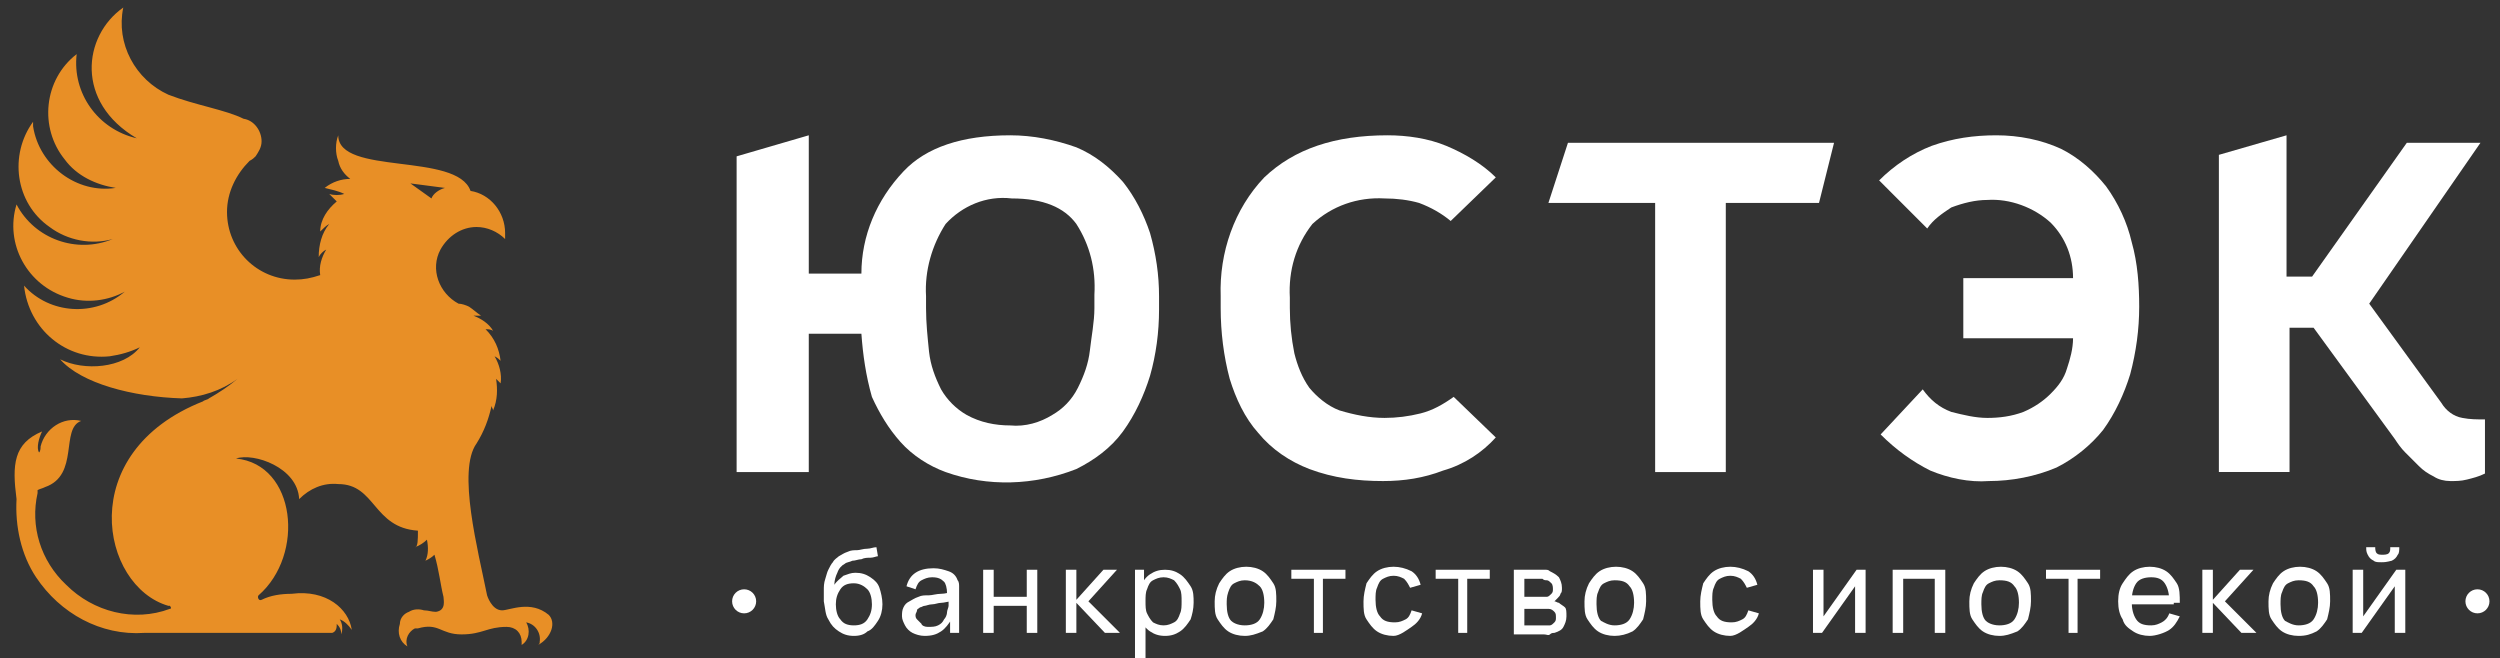<?xml version="1.0" encoding="UTF-8"?> <svg xmlns="http://www.w3.org/2000/svg" xmlns:xlink="http://www.w3.org/1999/xlink" version="1.1" id="Слой_1" x="0px" y="0px" viewBox="0 0 166.3 43.8" style="enable-background:new 0 0 166.3 43.8;" xml:space="preserve"><rect x="0" y="0" width="166.3" height="43.8" fill="#333333" stroke="none"/> <style type="text/css"> .st0{fill:#FFFFFF;} .st1{fill:#E88F26;} .st2{fill:#FEFEFE;} .st3{fill:#242255;} .st4{fill:#F3F3F3;} .st5{fill:#D3D3D3;} </style> <path class="st0" d="M57.3,22.2h-3.5v9.2H49v-21L53.8,9v9.2h3.5c0-2.5,1-4.9,2.8-6.8C61.6,9.8,64,9,67.2,9c1.5,0,3,0.3,4.4,0.8 c1.2,0.5,2.2,1.3,3.1,2.3c0.8,1,1.4,2.2,1.8,3.4c0.4,1.4,0.6,2.8,0.6,4.2v0.9c0,1.5-0.2,3-0.6,4.4c-0.4,1.3-1,2.6-1.8,3.7 s-1.9,1.9-3.1,2.5c-2.8,1.1-5.9,1.2-8.7,0.2c-1.1-0.4-2.2-1.1-3-2s-1.4-1.9-1.9-3C57.6,25,57.4,23.6,57.3,22.2z M72.8,20.5v-0.9 c0.1-1.7-0.3-3.3-1.2-4.7c-0.8-1.1-2.2-1.7-4.3-1.7c-1.7-0.2-3.3,0.5-4.4,1.7c-0.9,1.4-1.4,3.1-1.3,4.8v0.8c0,1,0.1,1.9,0.2,2.9 c0.1,0.9,0.4,1.7,0.8,2.5c0.4,0.7,1,1.3,1.7,1.7c0.9,0.5,1.9,0.7,2.9,0.7c1,0.1,2-0.2,2.8-0.7c0.7-0.4,1.3-1,1.7-1.8 c0.4-0.8,0.7-1.6,0.8-2.5C72.6,22.4,72.8,21.4,72.8,20.5z"></path> <path class="st0" d="M92.3,9c1.3,0,2.7,0.2,3.9,0.7c1.2,0.5,2.4,1.2,3.3,2.1l-3,2.9c-0.6-0.5-1.3-0.9-2.1-1.2 c-0.7-0.2-1.5-0.3-2.3-0.3c-1.8-0.1-3.5,0.5-4.8,1.7c-1.1,1.4-1.6,3.1-1.5,4.9v0.7c0,1,0.1,2,0.3,3c0.2,0.8,0.5,1.6,1,2.3 c0.5,0.6,1.2,1.2,2,1.5c1,0.3,2,0.5,3,0.5c0.8,0,1.6-0.1,2.4-0.3c0.8-0.2,1.5-0.6,2.2-1.1l2.8,2.7c-0.9,1-2.1,1.8-3.5,2.2 c-1.3,0.5-2.6,0.7-4,0.7c-1.7,0-3.3-0.2-4.9-0.8c-1.3-0.5-2.5-1.3-3.4-2.4c-0.9-1-1.5-2.3-1.9-3.6c-0.4-1.5-0.6-3.1-0.6-4.7v-0.8 c-0.1-2.9,0.9-5.8,2.9-7.9C86.1,9.9,88.8,9,92.3,9z"></path> <path class="st0" d="M114.8,13.5v17.9h-4.7V13.5H103l1.3-4H122l-1,4H114.8z"></path> <path class="st0" d="M125,12c1-1,2.2-1.8,3.5-2.3c1.4-0.5,2.8-0.7,4.3-0.7s3,0.3,4.3,0.9c1.2,0.6,2.2,1.5,3,2.5 c0.8,1.1,1.4,2.4,1.7,3.7c0.4,1.4,0.5,2.9,0.5,4.3c0,1.5-0.2,3-0.6,4.5c-0.4,1.3-1,2.6-1.8,3.7c-0.8,1-1.9,1.9-3.1,2.5 c-1.4,0.6-3,0.9-4.5,0.9c-1.3,0.1-2.7-0.2-3.9-0.7c-1.2-0.6-2.3-1.4-3.3-2.4l2.8-3c0.5,0.7,1.1,1.2,1.9,1.5c0.8,0.2,1.6,0.4,2.4,0.4 c0.8,0,1.6-0.1,2.4-0.4c0.7-0.3,1.3-0.7,1.8-1.2s0.9-1,1.1-1.7c0.2-0.6,0.4-1.3,0.4-2h-7.3v-4h7.3c0-1.4-0.5-2.7-1.5-3.7 c-1.1-1-2.7-1.6-4.2-1.5c-0.8,0-1.6,0.2-2.4,0.5c-0.6,0.4-1.2,0.8-1.6,1.4L125,12z"></path> <path class="st0" d="M152.1,9v9.4h1.7l6.3-8.9h4.9l-7.4,10.7l4.8,6.6c0.3,0.5,0.8,0.9,1.4,1c0.5,0.1,1,0.1,1.5,0.1v3.6 c-0.4,0.2-0.8,0.3-1.2,0.4c-0.4,0.1-0.7,0.1-1.1,0.1c-0.4,0-0.8-0.1-1.1-0.3c-0.4-0.2-0.7-0.4-1-0.7l-0.9-0.9 c-0.3-0.3-0.5-0.6-0.7-0.9l-5.4-7.4h-1.6v9.6h-4.7V10.3L152.1,9z"></path> <circle class="st0" cx="49.5" cy="40" r="0.8"></circle> <circle class="st0" cx="164.8" cy="40" r="0.8"></circle> <path class="st1" d="M15.9,30.3c0.2,0,0.4,0,0.5,0.1C16.1,30.4,16,30.3,15.9,30.3z"></path> <path class="st1" d="M36.5,40.9c-1.2-1-2.6-0.3-3.1-0.3c-0.7,0-1-1-1-1c-0.6-3-2-8.3-0.7-10.1c0.5-0.8,0.8-1.6,1-2.5 c0,0.1,0.1,0.2,0.1,0.3c0.3-0.7,0.3-1.4,0.2-2.1l0.3,0.3c0.1-0.6-0.1-1.3-0.4-1.8c0.2,0.1,0.3,0.2,0.4,0.3c-0.1-0.8-0.4-1.5-1-2.1 c0.2,0,0.3,0,0.5,0.1c-0.3-0.5-0.8-0.8-1.3-1H32c-0.3-0.2-0.5-0.4-0.8-0.6c-0.2-0.1-0.5-0.2-0.7-0.2c-1.3-0.7-1.9-2.3-1.2-3.6 c0.5-0.9,1.4-1.5,2.4-1.5c0.7,0,1.4,0.3,1.9,0.8v-0.4c0-1.4-1-2.6-2.3-2.8c-0.9-2.6-8.8-1-8.8-3.7c-0.2,0.5-0.2,1.2,0,1.7 c0.1,0.5,0.4,0.9,0.8,1.2c-0.6,0-1.2,0.2-1.7,0.6c0.4,0.1,0.9,0.2,1.3,0.4c-0.3,0.1-0.7,0.1-1,0l0.5,0.5c-0.6,0.5-1.1,1.2-1.1,2 c0.2-0.2,0.4-0.4,0.6-0.5c-0.5,0.6-0.7,1.4-0.7,2.2c0.1-0.2,0.3-0.4,0.5-0.5c-0.3,0.5-0.5,1.1-0.4,1.7c-0.6,0.2-1.1,0.3-1.7,0.3 c-2.5,0-4.5-2-4.5-4.5l0,0c0-1.3,0.6-2.5,1.5-3.4c0.2-0.1,0.3-0.2,0.4-0.3c0.2-0.3,0.4-0.6,0.4-1c0-0.7-0.5-1.4-1.2-1.5 C15,7.3,13,7,11.2,6.3c-2.2-1-3.5-3.4-3-5.8C5.5,2.4,5,6.8,9.1,9.2c-2.6-0.6-4.3-3-4-5.6c-2.2,1.7-2.5,4.9-0.8,7 c0.8,1.1,2.1,1.7,3.4,1.9C5.1,12.9,2.6,11,2.2,8.4l0,0l0,0V8.1c-1.6,2.2-1.2,5.4,1.1,7c1.2,0.9,2.8,1.2,4.2,0.8 c-2.4,1-5.2,0-6.4-2.3c-0.8,2.6,0.7,5.4,3.4,6.2c1.3,0.4,2.7,0.2,3.8-0.4c-2,1.7-5,1.5-6.7-0.4c0.3,2.9,2.8,5,5.7,4.7 c0.7-0.1,1.4-0.3,2-0.6c-1.1,1.4-3.7,1.6-5.3,0.8c1.4,1.6,4.8,2.5,8.1,2.6c1.3-0.1,2.6-0.5,3.7-1.3c-0.6,0.5-1.2,0.9-1.9,1.3l0,0 c-0.1,0.1-0.3,0.1-0.4,0.2l0,0C4.9,30.1,6.7,39,11.2,40.3h0.1c0.1,0.1,0.1,0.2,0,0.2l0,0c-2.4,0.9-5.1,0.2-6.9-1.6 C2.7,37.3,2,35,2.5,32.8v-0.2c0.2-0.1,0.3-0.1,0.5-0.2c2.3-0.8,1-3.9,2.4-4.4c-1.2-0.3-2.4,0.5-2.7,1.7c0,0.1,0,0.3-0.1,0.4 c-0.2-0.3,0-1,0.2-1.4c-1.9,0.8-2,2.2-1.7,4.5l0,0C1,35,1.4,36.9,2.4,38.4c1.6,2.4,4.3,3.9,7.2,3.7h12.5c0.3-0.1,0.3-0.4,0.3-0.6 c0.2,0.2,0.3,0.4,0.3,0.7c0.1-0.3,0.1-0.7-0.1-1c0.3,0.1,0.6,0.4,0.8,0.7c-0.2-1.4-1.7-2.7-4-2.4c-0.7,0-1.4,0.1-2,0.4 c-0.2,0.1-0.3-0.2-0.2-0.3c3.1-2.7,2.5-8.7-1.5-9.1l0,0c1.2-0.4,4.1,0.6,4.2,2.7c0.7-0.7,1.6-1.1,2.6-1c2.5,0,2.3,2.9,5.3,3.1 c0,0.6,0,1.1-0.2,1.1c0.3-0.1,0.6-0.3,0.8-0.5c0.1,0.5,0.1,1-0.1,1.4c0.2-0.1,0.4-0.2,0.6-0.4c0.3,1,0.4,2,0.6,2.8 c0,0.2,0.2,0.9-0.5,1c-0.3,0-0.5-0.1-0.8-0.1c-0.3-0.1-0.7-0.1-1,0.1c-0.3,0.1-0.6,0.4-0.6,0.8c-0.2,0.6,0,1.2,0.5,1.5 c-0.2-0.5,0.1-1,0.5-1.2h0.2c1.4-0.4,1.5,0.4,2.9,0.4s1.7-0.5,3-0.5c0.6,0,1,0.4,1,1v0.2c0.5-0.3,0.6-1,0.3-1.5l0,0l0,0l0,0 c0.6,0.1,1,0.7,0.9,1.3l0,0l0,0c0,0.1,0,0.1-0.1,0.2C36.7,42.4,37,41.4,36.5,40.9z M28.7,13.2l-1.4-1l2.3,0.3 C29.2,12.6,28.8,12.9,28.7,13.2z"></path> <g> <path class="st0" d="M56.8,42.3c-0.4,0-0.7-0.1-1-0.3c-0.3-0.2-0.5-0.4-0.7-0.8c-0.2-0.3-0.2-0.7-0.3-1.2c0-0.2,0-0.5,0-0.7 c0-0.3,0-0.5,0.1-0.8s0.1-0.4,0.2-0.6c0.1-0.2,0.2-0.4,0.3-0.5c0.1-0.2,0.3-0.3,0.4-0.4c0.2-0.1,0.3-0.2,0.6-0.3 c0.2-0.1,0.4-0.1,0.6-0.1c0.2,0,0.4-0.1,0.7-0.1c0.2,0,0.4-0.1,0.6-0.1l0.1,0.6c-0.1,0-0.3,0.1-0.5,0.1c-0.2,0-0.4,0-0.6,0.1 c-0.2,0-0.4,0.1-0.6,0.1c-0.2,0.1-0.4,0.1-0.5,0.2c-0.2,0.1-0.4,0.3-0.5,0.6c-0.1,0.2-0.2,0.5-0.2,0.8c0.2-0.3,0.4-0.4,0.6-0.6 c0.3-0.1,0.5-0.2,0.8-0.2c0.4,0,0.7,0.1,1,0.3c0.3,0.2,0.5,0.4,0.6,0.7s0.2,0.7,0.2,1.1c0,0.4-0.1,0.8-0.3,1.1s-0.4,0.6-0.7,0.7 C57.5,42.2,57.2,42.3,56.8,42.3z M56.8,41.6c0.4,0,0.7-0.1,0.9-0.4c0.2-0.3,0.3-0.6,0.3-1c0-0.4-0.1-0.8-0.3-1 c-0.2-0.2-0.5-0.4-0.9-0.4c-0.4,0-0.7,0.1-0.9,0.4s-0.3,0.6-0.3,1c0,0.4,0.1,0.8,0.3,1C56.1,41.5,56.4,41.6,56.8,41.6z"></path> <path class="st0" d="M61.5,42.3c-0.3,0-0.6-0.1-0.8-0.2s-0.4-0.3-0.5-0.5c-0.1-0.2-0.2-0.4-0.2-0.6c0-0.2,0-0.4,0.1-0.6 c0.1-0.2,0.2-0.3,0.4-0.4c0.2-0.1,0.3-0.2,0.6-0.3c0.2-0.1,0.4-0.1,0.7-0.1c0.2,0,0.5-0.1,0.8-0.1c0.3,0,0.5-0.1,0.7-0.1L63,39.5 c0-0.4-0.1-0.7-0.2-0.8c-0.2-0.2-0.4-0.3-0.8-0.3c-0.3,0-0.5,0.1-0.7,0.2c-0.2,0.1-0.3,0.3-0.4,0.6L60.3,39 c0.1-0.4,0.3-0.7,0.6-0.9s0.7-0.3,1.2-0.3c0.4,0,0.7,0.1,1,0.2c0.3,0.1,0.5,0.3,0.6,0.6c0.1,0.1,0.1,0.3,0.1,0.4c0,0.2,0,0.3,0,0.5 v2.6h-0.6v-1l0.1,0.1c-0.2,0.3-0.4,0.6-0.7,0.8C62.3,42.2,62,42.3,61.5,42.3z M61.7,41.7c0.3,0,0.5,0,0.7-0.1 c0.2-0.1,0.3-0.2,0.4-0.4c0.1-0.1,0.2-0.3,0.2-0.5c0-0.1,0.1-0.3,0.1-0.4c0-0.2,0-0.3,0-0.4l0.2,0.1c-0.2,0-0.5,0.1-0.7,0.1 c-0.2,0-0.4,0.1-0.6,0.1c-0.2,0-0.4,0.1-0.5,0.1c-0.1,0-0.2,0.1-0.3,0.1c-0.1,0.1-0.2,0.1-0.2,0.2s-0.1,0.2-0.1,0.3 c0,0.1,0,0.2,0.1,0.3c0.1,0.1,0.2,0.2,0.3,0.3C61.3,41.6,61.5,41.7,61.7,41.7z"></path> <path class="st0" d="M65.4,42.1v-4.2h0.7v1.8h2.2v-1.8h0.7v4.2h-0.7v-1.8h-2.2v1.8H65.4z"></path> <path class="st0" d="M70.9,42.1l0-4.2h0.7v2l1.8-2h0.9L72.4,40l2.1,2.1h-1l-1.9-2v2H70.9z"></path> <path class="st0" d="M75.5,44v-6.1h0.6V41h0.1v3H75.5z M77.5,42.3c-0.4,0-0.7-0.1-1-0.3s-0.5-0.5-0.6-0.8c-0.1-0.3-0.2-0.7-0.2-1.1 c0-0.4,0.1-0.8,0.2-1.1c0.1-0.3,0.3-0.6,0.6-0.8s0.6-0.3,1-0.3c0.4,0,0.7,0.1,1,0.3s0.5,0.5,0.7,0.8c0.2,0.3,0.2,0.7,0.2,1.1 s-0.1,0.8-0.2,1.1c-0.2,0.3-0.4,0.6-0.7,0.8S77.9,42.3,77.5,42.3z M77.4,41.6c0.3,0,0.5-0.1,0.7-0.2c0.2-0.1,0.3-0.3,0.4-0.6 c0.1-0.2,0.1-0.5,0.1-0.8c0-0.3,0-0.6-0.1-0.8c-0.1-0.2-0.2-0.4-0.4-0.6c-0.2-0.1-0.4-0.2-0.7-0.2c-0.3,0-0.5,0.1-0.7,0.2 s-0.3,0.3-0.4,0.6c-0.1,0.2-0.1,0.5-0.1,0.8c0,0.3,0,0.6,0.1,0.8c0.1,0.2,0.2,0.4,0.4,0.6C76.9,41.5,77.1,41.6,77.4,41.6z"></path> <path class="st0" d="M82.8,42.3c-0.4,0-0.8-0.1-1.1-0.3c-0.3-0.2-0.5-0.5-0.7-0.8c-0.2-0.3-0.2-0.7-0.2-1.2c0-0.4,0.1-0.8,0.3-1.2 c0.2-0.3,0.4-0.6,0.7-0.8c0.3-0.2,0.7-0.3,1.1-0.3c0.4,0,0.8,0.1,1.1,0.3c0.3,0.2,0.5,0.5,0.7,0.8c0.2,0.3,0.2,0.7,0.2,1.2 c0,0.4-0.1,0.8-0.2,1.2c-0.2,0.3-0.4,0.6-0.7,0.8C83.5,42.2,83.2,42.3,82.8,42.3z M82.8,41.6c0.4,0,0.8-0.1,1-0.4 c0.2-0.3,0.3-0.7,0.3-1.1c0-0.5-0.1-0.9-0.3-1.1s-0.5-0.4-1-0.4c-0.3,0-0.5,0.1-0.7,0.2c-0.2,0.1-0.3,0.3-0.4,0.6s-0.1,0.5-0.1,0.8 c0,0.5,0.1,0.9,0.3,1.1C82,41.4,82.3,41.6,82.8,41.6z"></path> <path class="st0" d="M87.4,42.1v-3.6h-1.5v-0.6h3.6v0.6h-1.5v3.6H87.4z"></path> <path class="st0" d="M92.7,42.3c-0.4,0-0.8-0.1-1.1-0.3s-0.5-0.5-0.7-0.8c-0.2-0.3-0.2-0.7-0.2-1.2c0-0.4,0.1-0.8,0.2-1.2 c0.2-0.3,0.4-0.6,0.7-0.8s0.7-0.3,1.1-0.3c0.4,0,0.8,0.1,1.2,0.3c0.3,0.2,0.5,0.5,0.6,0.9l-0.7,0.2c-0.1-0.2-0.2-0.4-0.4-0.6 c-0.2-0.1-0.4-0.2-0.7-0.2c-0.3,0-0.5,0.1-0.7,0.2c-0.2,0.1-0.3,0.3-0.4,0.6c-0.1,0.2-0.1,0.5-0.1,0.8c0,0.5,0.1,0.9,0.3,1.1 c0.2,0.3,0.5,0.4,1,0.4c0.3,0,0.5-0.1,0.7-0.2s0.3-0.3,0.4-0.6l0.7,0.2c-0.1,0.4-0.4,0.7-0.7,0.9S93.1,42.3,92.7,42.3z"></path> <path class="st0" d="M97,42.1v-3.6h-1.5v-0.6h3.6v0.6h-1.5v3.6H97z"></path> <path class="st0" d="M100.7,42.1v-4.2h1.8c0.1,0,0.2,0,0.3,0c0.1,0,0.2,0,0.3,0.1c0.2,0.1,0.4,0.2,0.6,0.4c0.1,0.2,0.2,0.4,0.2,0.7 c0,0.2,0,0.3-0.1,0.4c0,0.1-0.1,0.2-0.2,0.3c0,0-0.1,0.1-0.1,0.1c0,0-0.1,0.1-0.1,0.1c0.1,0,0.2,0.1,0.3,0.1 c0.1,0.1,0.3,0.2,0.4,0.3s0.1,0.3,0.1,0.6c0,0.3-0.1,0.5-0.2,0.7c-0.1,0.2-0.3,0.3-0.6,0.4c-0.1,0-0.2,0-0.3,0.1s-0.2,0-0.4,0 H100.7z M101.4,39.7h1.1c0.1,0,0.1,0,0.2,0c0.1,0,0.2,0,0.2,0c0.1,0,0.2-0.1,0.3-0.2c0.1-0.1,0.1-0.2,0.1-0.3c0-0.1,0-0.3-0.1-0.4 s-0.2-0.2-0.3-0.2c-0.1,0-0.2,0-0.3-0.1c-0.1,0-0.2,0-0.2,0h-1V39.7z M101.4,41.6h1.3c0.1,0,0.1,0,0.2,0c0.1,0,0.1,0,0.2,0 c0.1,0,0.2-0.1,0.3-0.2s0.1-0.2,0.1-0.3c0-0.2,0-0.3-0.1-0.4c-0.1-0.1-0.2-0.2-0.4-0.2c-0.1,0-0.1,0-0.2,0c-0.1,0-0.1,0-0.2,0h-1.2 V41.6z"></path> <path class="st0" d="M107.4,42.3c-0.4,0-0.8-0.1-1.1-0.3c-0.3-0.2-0.5-0.5-0.7-0.8c-0.2-0.3-0.2-0.7-0.2-1.2c0-0.4,0.1-0.8,0.3-1.2 c0.2-0.3,0.4-0.6,0.7-0.8c0.3-0.2,0.7-0.3,1.1-0.3c0.4,0,0.8,0.1,1.1,0.3c0.3,0.2,0.5,0.5,0.7,0.8c0.2,0.3,0.2,0.7,0.2,1.2 c0,0.4-0.1,0.8-0.2,1.2c-0.2,0.3-0.4,0.6-0.7,0.8C108.2,42.2,107.8,42.3,107.4,42.3z M107.4,41.6c0.4,0,0.8-0.1,1-0.4 s0.3-0.7,0.3-1.1c0-0.5-0.1-0.9-0.3-1.1c-0.2-0.3-0.5-0.4-1-0.4c-0.3,0-0.5,0.1-0.7,0.2c-0.2,0.1-0.3,0.3-0.4,0.6 c-0.1,0.2-0.1,0.5-0.1,0.8c0,0.5,0.1,0.9,0.3,1.1C106.7,41.4,107,41.6,107.4,41.6z"></path> <path class="st0" d="M115.1,42.3c-0.4,0-0.8-0.1-1.1-0.3s-0.5-0.5-0.7-0.8c-0.2-0.3-0.2-0.7-0.2-1.2c0-0.4,0.1-0.8,0.2-1.2 c0.2-0.3,0.4-0.6,0.7-0.8s0.7-0.3,1.1-0.3c0.4,0,0.8,0.1,1.2,0.3c0.3,0.2,0.5,0.5,0.6,0.9l-0.7,0.2c-0.1-0.2-0.2-0.4-0.4-0.6 c-0.2-0.1-0.4-0.2-0.7-0.2c-0.3,0-0.5,0.1-0.7,0.2c-0.2,0.1-0.3,0.3-0.4,0.6c-0.1,0.2-0.1,0.5-0.1,0.8c0,0.5,0.1,0.9,0.3,1.1 c0.2,0.3,0.5,0.4,1,0.4c0.3,0,0.5-0.1,0.7-0.2s0.3-0.3,0.4-0.6l0.7,0.2c-0.1,0.4-0.4,0.7-0.7,0.9S115.5,42.3,115.1,42.3z"></path> <path class="st0" d="M124.1,37.9v4.2h-0.7V39l-2.2,3.1h-0.6v-4.2h0.7V41l2.2-3.1H124.1z"></path> <path class="st0" d="M125.9,42.1v-4.2h3.5v4.2h-0.7v-3.6h-2.1v3.6H125.9z"></path> <path class="st0" d="M133,42.3c-0.4,0-0.8-0.1-1.1-0.3c-0.3-0.2-0.5-0.5-0.7-0.8c-0.2-0.3-0.2-0.7-0.2-1.2c0-0.4,0.1-0.8,0.3-1.2 c0.2-0.3,0.4-0.6,0.7-0.8c0.3-0.2,0.7-0.3,1.1-0.3c0.4,0,0.8,0.1,1.1,0.3c0.3,0.2,0.5,0.5,0.7,0.8c0.2,0.3,0.2,0.7,0.2,1.2 c0,0.4-0.1,0.8-0.2,1.2c-0.2,0.3-0.4,0.6-0.7,0.8C133.7,42.2,133.4,42.3,133,42.3z M133,41.6c0.4,0,0.8-0.1,1-0.4s0.3-0.7,0.3-1.1 c0-0.5-0.1-0.9-0.3-1.1c-0.2-0.3-0.5-0.4-1-0.4c-0.3,0-0.5,0.1-0.7,0.2c-0.2,0.1-0.3,0.3-0.4,0.6c-0.1,0.2-0.1,0.5-0.1,0.8 c0,0.5,0.1,0.9,0.3,1.1C132.2,41.4,132.5,41.6,133,41.6z"></path> <path class="st0" d="M137.6,42.1v-3.6h-1.5v-0.6h3.6v0.6h-1.5v3.6H137.6z"></path> <path class="st0" d="M143,42.3c-0.4,0-0.8-0.1-1.1-0.3c-0.3-0.2-0.6-0.4-0.7-0.8c-0.2-0.3-0.3-0.7-0.3-1.2c0-0.5,0.1-0.9,0.3-1.2 c0.2-0.3,0.4-0.6,0.7-0.8s0.7-0.3,1.1-0.3c0.4,0,0.8,0.1,1.1,0.3s0.5,0.5,0.7,0.8s0.2,0.8,0.2,1.3h-0.7V40c0-0.5-0.1-0.9-0.3-1.2 c-0.2-0.3-0.5-0.4-0.9-0.4c-0.4,0-0.8,0.1-1,0.4c-0.2,0.3-0.3,0.7-0.3,1.2c0,0.5,0.1,0.9,0.3,1.2c0.2,0.3,0.5,0.4,1,0.4 c0.3,0,0.5-0.1,0.7-0.2c0.2-0.1,0.4-0.3,0.5-0.6l0.7,0.2c-0.2,0.4-0.4,0.7-0.7,0.9S143.4,42.3,143,42.3z M141.5,40.2v-0.6h3.1v0.6 H141.5z"></path> <path class="st0" d="M146.5,42.1l0-4.2h0.7v2l1.8-2h0.9L148,40l2.1,2.1h-1l-1.9-2v2H146.5z"></path> <path class="st0" d="M152.9,42.3c-0.4,0-0.8-0.1-1.1-0.3c-0.3-0.2-0.5-0.5-0.7-0.8c-0.2-0.3-0.2-0.7-0.2-1.2c0-0.4,0.1-0.8,0.3-1.2 c0.2-0.3,0.4-0.6,0.7-0.8c0.3-0.2,0.7-0.3,1.1-0.3c0.4,0,0.8,0.1,1.1,0.3c0.3,0.2,0.5,0.5,0.7,0.8c0.2,0.3,0.2,0.7,0.2,1.2 c0,0.4-0.1,0.8-0.2,1.2c-0.2,0.3-0.4,0.6-0.7,0.8C153.7,42.2,153.4,42.3,152.9,42.3z M152.9,41.6c0.4,0,0.8-0.1,1-0.4 s0.3-0.7,0.3-1.1c0-0.5-0.1-0.9-0.3-1.1c-0.2-0.3-0.5-0.4-1-0.4c-0.3,0-0.5,0.1-0.7,0.2c-0.2,0.1-0.3,0.3-0.4,0.6 c-0.1,0.2-0.1,0.5-0.1,0.8c0,0.5,0.1,0.9,0.3,1.1C152.2,41.4,152.5,41.6,152.9,41.6z"></path> <path class="st0" d="M160,37.9v4.2h-0.7V39l-2.2,3.1h-0.6v-4.2h0.7V41l2.2-3.1H160z M158.4,37.4c-0.2,0-0.4,0-0.5-0.1 c-0.2-0.1-0.3-0.2-0.4-0.4c-0.1-0.2-0.1-0.3-0.1-0.5h0.6c0,0.1,0,0.3,0.1,0.4c0.1,0.1,0.2,0.1,0.4,0.1c0.1,0,0.3,0,0.4-0.1 c0.1-0.1,0.1-0.2,0.1-0.4h0.6c0,0.2,0,0.4-0.1,0.5c-0.1,0.2-0.2,0.3-0.4,0.4C158.7,37.4,158.6,37.4,158.4,37.4z"></path> </g> </svg> 